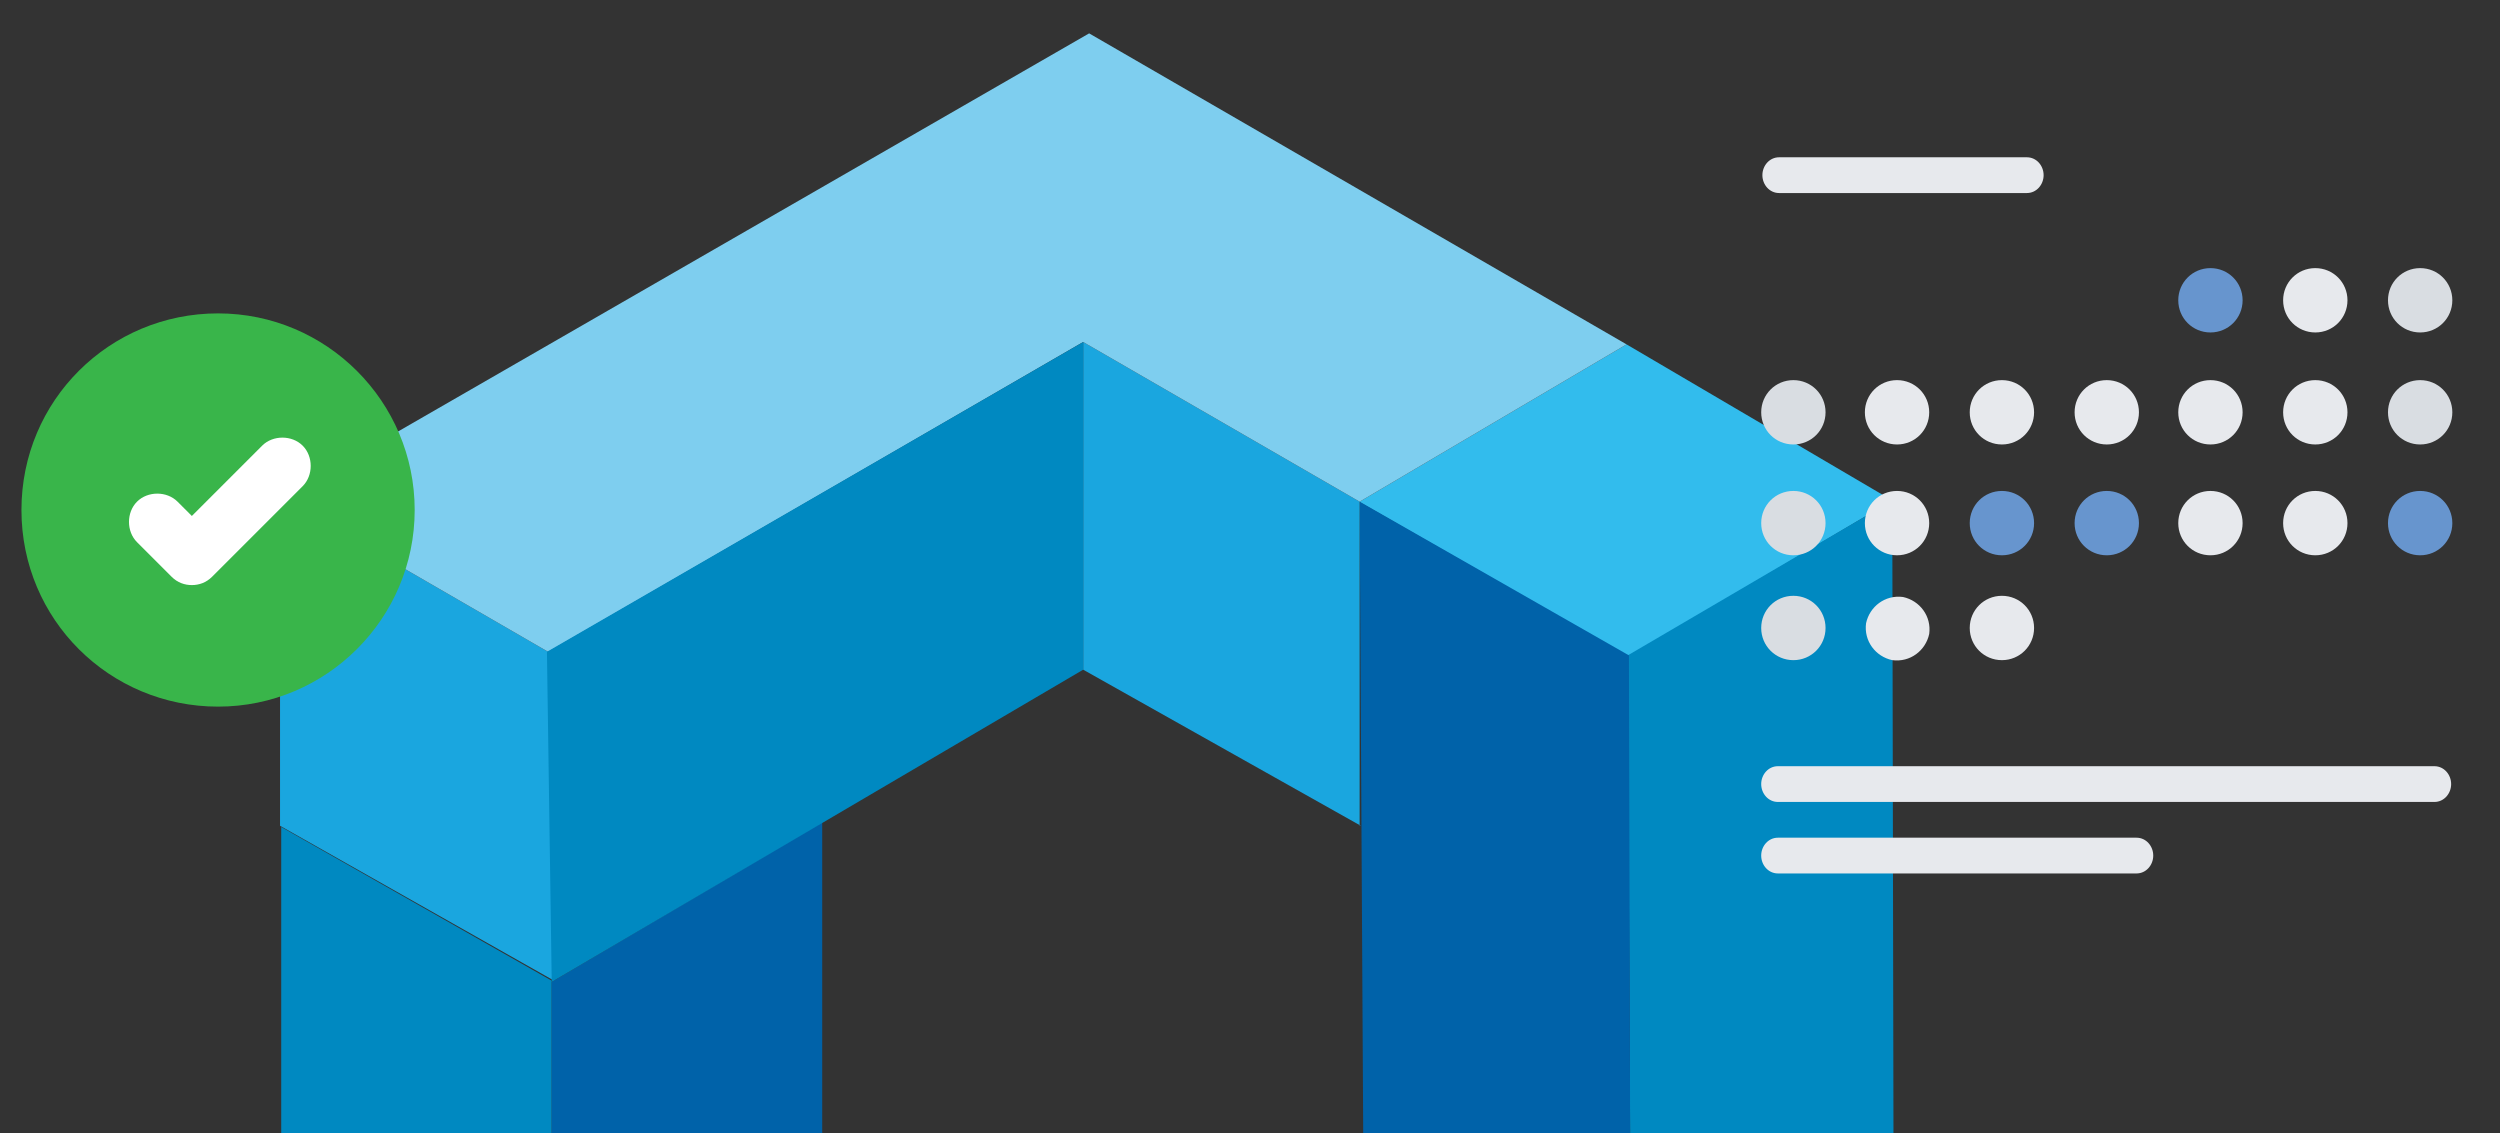 <?xml version="1.0" encoding="UTF-8"?>
<svg id="Layer_1" xmlns="http://www.w3.org/2000/svg" xmlns:xlink="http://www.w3.org/1999/xlink" version="1.1" viewBox="0 0 209.8 95.1">
  <rect x="0" y="0" width="209.8" height="95.1" fill="#333333" stroke="none"/>
  <!-- Generator: Adobe Illustrator 29.8.1, SVG Export Plug-In . SVG Version: 2.1.1 Build 2)  -->
  <defs>
    <style>
      .st0 {
        fill: none;
      }

      .st1 {
        fill: #d9dde2;
      }

      .st2 {
        fill: #e7e9ed;
      }

      .st3 {
        fill: #7eceef;
      }

      .st4 {
        fill: #6795ce;
      }

      .st5 {
        fill: #1aa6df;
      }

      .st6 {
        fill: #fff;
      }

      .st7 {
        fill: #39b54a;
      }

      .st8 {
        fill: #32bced;
      }

      .st9 {
        fill: #0089c1;
      }

      .st10 {
        fill: #0062a9;
      }

      .st11 {
        clip-path: url(#clippath);
      }
    </style>
    <clipPath id="clippath">
      <rect class="st0" x="1.8" y="26.3" width="33" height="33"/>
    </clipPath>
  </defs>
  <polygon class="st9" points="46.3 95.1 46.3 82.3 23.6 69.4 23.6 95.1 46.3 95.1"/>
  <polygon class="st10" points="69 95.1 69 69 46.3 82.4 46.3 95.1 69 95.1"/>
  <path class="st8" d="M114.1,42.1l22.4-13.2,22.3,13.1-22.1,13.1-22.5-12.9h0Z"/>
  <polygon class="st9" points="158.9 95.1 158.8 42 136.6 55 136.8 95.1 158.9 95.1"/>
  <polygon class="st10" points="136.8 95.1 136.7 55 114.1 42.1 114.4 95.1 136.8 95.1"/>
  <path class="st5" d="M114.2,69.3l-23.3-13.1v-27.5l23.2,13.4v27.2h.1Z"/>
  <path class="st5" d="M23.7,41.8l22.3,12.9.5,27.6-23-13v-27.5h.2Z"/>
  <path class="st3" d="M136.5,28.9l-22.4,13.2-23.2-13.4-44.9,26-22.3-12.9L91.4,2.8s45.1,26.1,45.1,26.1Z"/>
  <path class="st9" d="M45.9,54.7l45-26v27.5l-44.6,26.2-.4-27.6h0Z"/>
  <g>
    <path class="st1" d="M150.5,46.6c1.5,0,2.7-1.2,2.7-2.7s-1.2-2.7-2.7-2.7-2.7,1.2-2.7,2.7,1.2,2.7,2.7,2.7Z"/>
    <path class="st2" d="M159.2,46.6c1.5,0,2.7-1.2,2.7-2.7s-1.2-2.7-2.7-2.7-2.7,1.2-2.7,2.7,1.2,2.7,2.7,2.7Z"/>
    <path class="st4" d="M168,46.6c1.5,0,2.7-1.2,2.7-2.7s-1.2-2.7-2.7-2.7-2.7,1.2-2.7,2.7,1.2,2.7,2.7,2.7Z"/>
    <path class="st4" d="M176.8,46.6c1.5,0,2.7-1.2,2.7-2.7s-1.2-2.7-2.7-2.7-2.7,1.2-2.7,2.7,1.2,2.7,2.7,2.7Z"/>
    <path class="st2" d="M185.5,46.6c1.5,0,2.7-1.2,2.7-2.7s-1.2-2.7-2.7-2.7-2.7,1.2-2.7,2.7,1.2,2.7,2.7,2.7Z"/>
    <path class="st2" d="M194.3,46.6c1.5,0,2.7-1.2,2.7-2.7s-1.2-2.7-2.7-2.7-2.7,1.2-2.7,2.7,1.2,2.7,2.7,2.7Z"/>
    <path class="st4" d="M203.1,46.6c1.5,0,2.7-1.2,2.7-2.7s-1.2-2.7-2.7-2.7-2.7,1.2-2.7,2.7,1.2,2.7,2.7,2.7Z"/>
    <path class="st1" d="M150.5,55.4c1.5,0,2.7-1.2,2.7-2.7s-1.2-2.7-2.7-2.7-2.7,1.2-2.7,2.7,1.2,2.7,2.7,2.7Z"/>
    <path class="st2" d="M161.9,53.2c.2-1.5-.8-2.8-2.2-3.1-1.5-.2-2.8.8-3.1,2.2-.2,1.5.8,2.8,2.2,3.1,1.5.2,2.8-.8,3.1-2.2Z"/>
    <path class="st2" d="M168,55.4c1.5,0,2.7-1.2,2.7-2.7s-1.2-2.7-2.7-2.7-2.7,1.2-2.7,2.7,1.2,2.7,2.7,2.7Z"/>
    <path class="st1" d="M150.5,37.3c1.5,0,2.7-1.2,2.7-2.7s-1.2-2.7-2.7-2.7-2.7,1.2-2.7,2.7,1.2,2.7,2.7,2.7Z"/>
    <path class="st2" d="M159.2,37.3c1.5,0,2.7-1.2,2.7-2.7s-1.2-2.7-2.7-2.7-2.7,1.2-2.7,2.7,1.2,2.7,2.7,2.7Z"/>
    <path class="st2" d="M168,37.3c1.5,0,2.7-1.2,2.7-2.7s-1.2-2.7-2.7-2.7-2.7,1.2-2.7,2.7,1.2,2.7,2.7,2.7Z"/>
    <path class="st2" d="M176.8,37.3c1.5,0,2.7-1.2,2.7-2.7s-1.2-2.7-2.7-2.7-2.7,1.2-2.7,2.7,1.2,2.7,2.7,2.7Z"/>
    <path class="st2" d="M185.5,37.3c1.5,0,2.7-1.2,2.7-2.7s-1.2-2.7-2.7-2.7-2.7,1.2-2.7,2.7,1.2,2.7,2.7,2.7Z"/>
    <path class="st2" d="M194.3,37.3c1.5,0,2.7-1.2,2.7-2.7s-1.2-2.7-2.7-2.7-2.7,1.2-2.7,2.7,1.2,2.7,2.7,2.7Z"/>
    <path class="st1" d="M203.1,37.3c1.5,0,2.7-1.2,2.7-2.7s-1.2-2.7-2.7-2.7-2.7,1.2-2.7,2.7,1.2,2.7,2.7,2.7Z"/>
    <path class="st4" d="M185.5,27.9c1.5,0,2.7-1.2,2.7-2.7s-1.2-2.7-2.7-2.7-2.7,1.2-2.7,2.7,1.2,2.7,2.7,2.7Z"/>
    <path class="st2" d="M194.3,27.9c1.5,0,2.7-1.2,2.7-2.7s-1.2-2.7-2.7-2.7-2.7,1.2-2.7,2.7,1.2,2.7,2.7,2.7Z"/>
    <path class="st1" d="M203.1,27.9c1.5,0,2.7-1.2,2.7-2.7s-1.2-2.7-2.7-2.7-2.7,1.2-2.7,2.7,1.2,2.7,2.7,2.7Z"/>
    <path class="st2" d="M170.1,16.2h-20.8c-.8,0-1.4-.7-1.4-1.5s.6-1.5,1.4-1.5h20.8c.8,0,1.4.7,1.4,1.5s-.6,1.5-1.4,1.5h0Z"/>
    <path class="st2" d="M204.3,67.3h-55.1c-.8,0-1.4-.7-1.4-1.5s.6-1.5,1.4-1.5h55.1c.8,0,1.4.7,1.4,1.5s-.6,1.5-1.4,1.5h0Z"/>
    <path class="st2" d="M179.3,73.3h-30.1c-.8,0-1.4-.7-1.4-1.5s.6-1.5,1.4-1.5h30.1c.8,0,1.4.7,1.4,1.5s-.6,1.5-1.4,1.5h0Z"/>
  </g>
  <g class="st11">
    <g>
      <path class="st7" d="M18.3,59.3c9.1,0,16.5-7.4,16.5-16.5s-7.4-16.5-16.5-16.5S1.8,33.6,1.8,42.8s7.4,16.5,16.5,16.5Z"/>
      <path class="st6" d="M16.1,49.1c-.6,0-1.2-.2-1.7-.7l-2.9-2.9c-.9-.9-.9-2.5,0-3.4s2.5-.9,3.4,0l1.2,1.2,5.9-5.9c.9-.9,2.5-.9,3.4,0s.9,2.5,0,3.4l-7.6,7.6c-.5.5-1.1.7-1.7.7h0Z"/>
    </g>
  </g>
</svg>